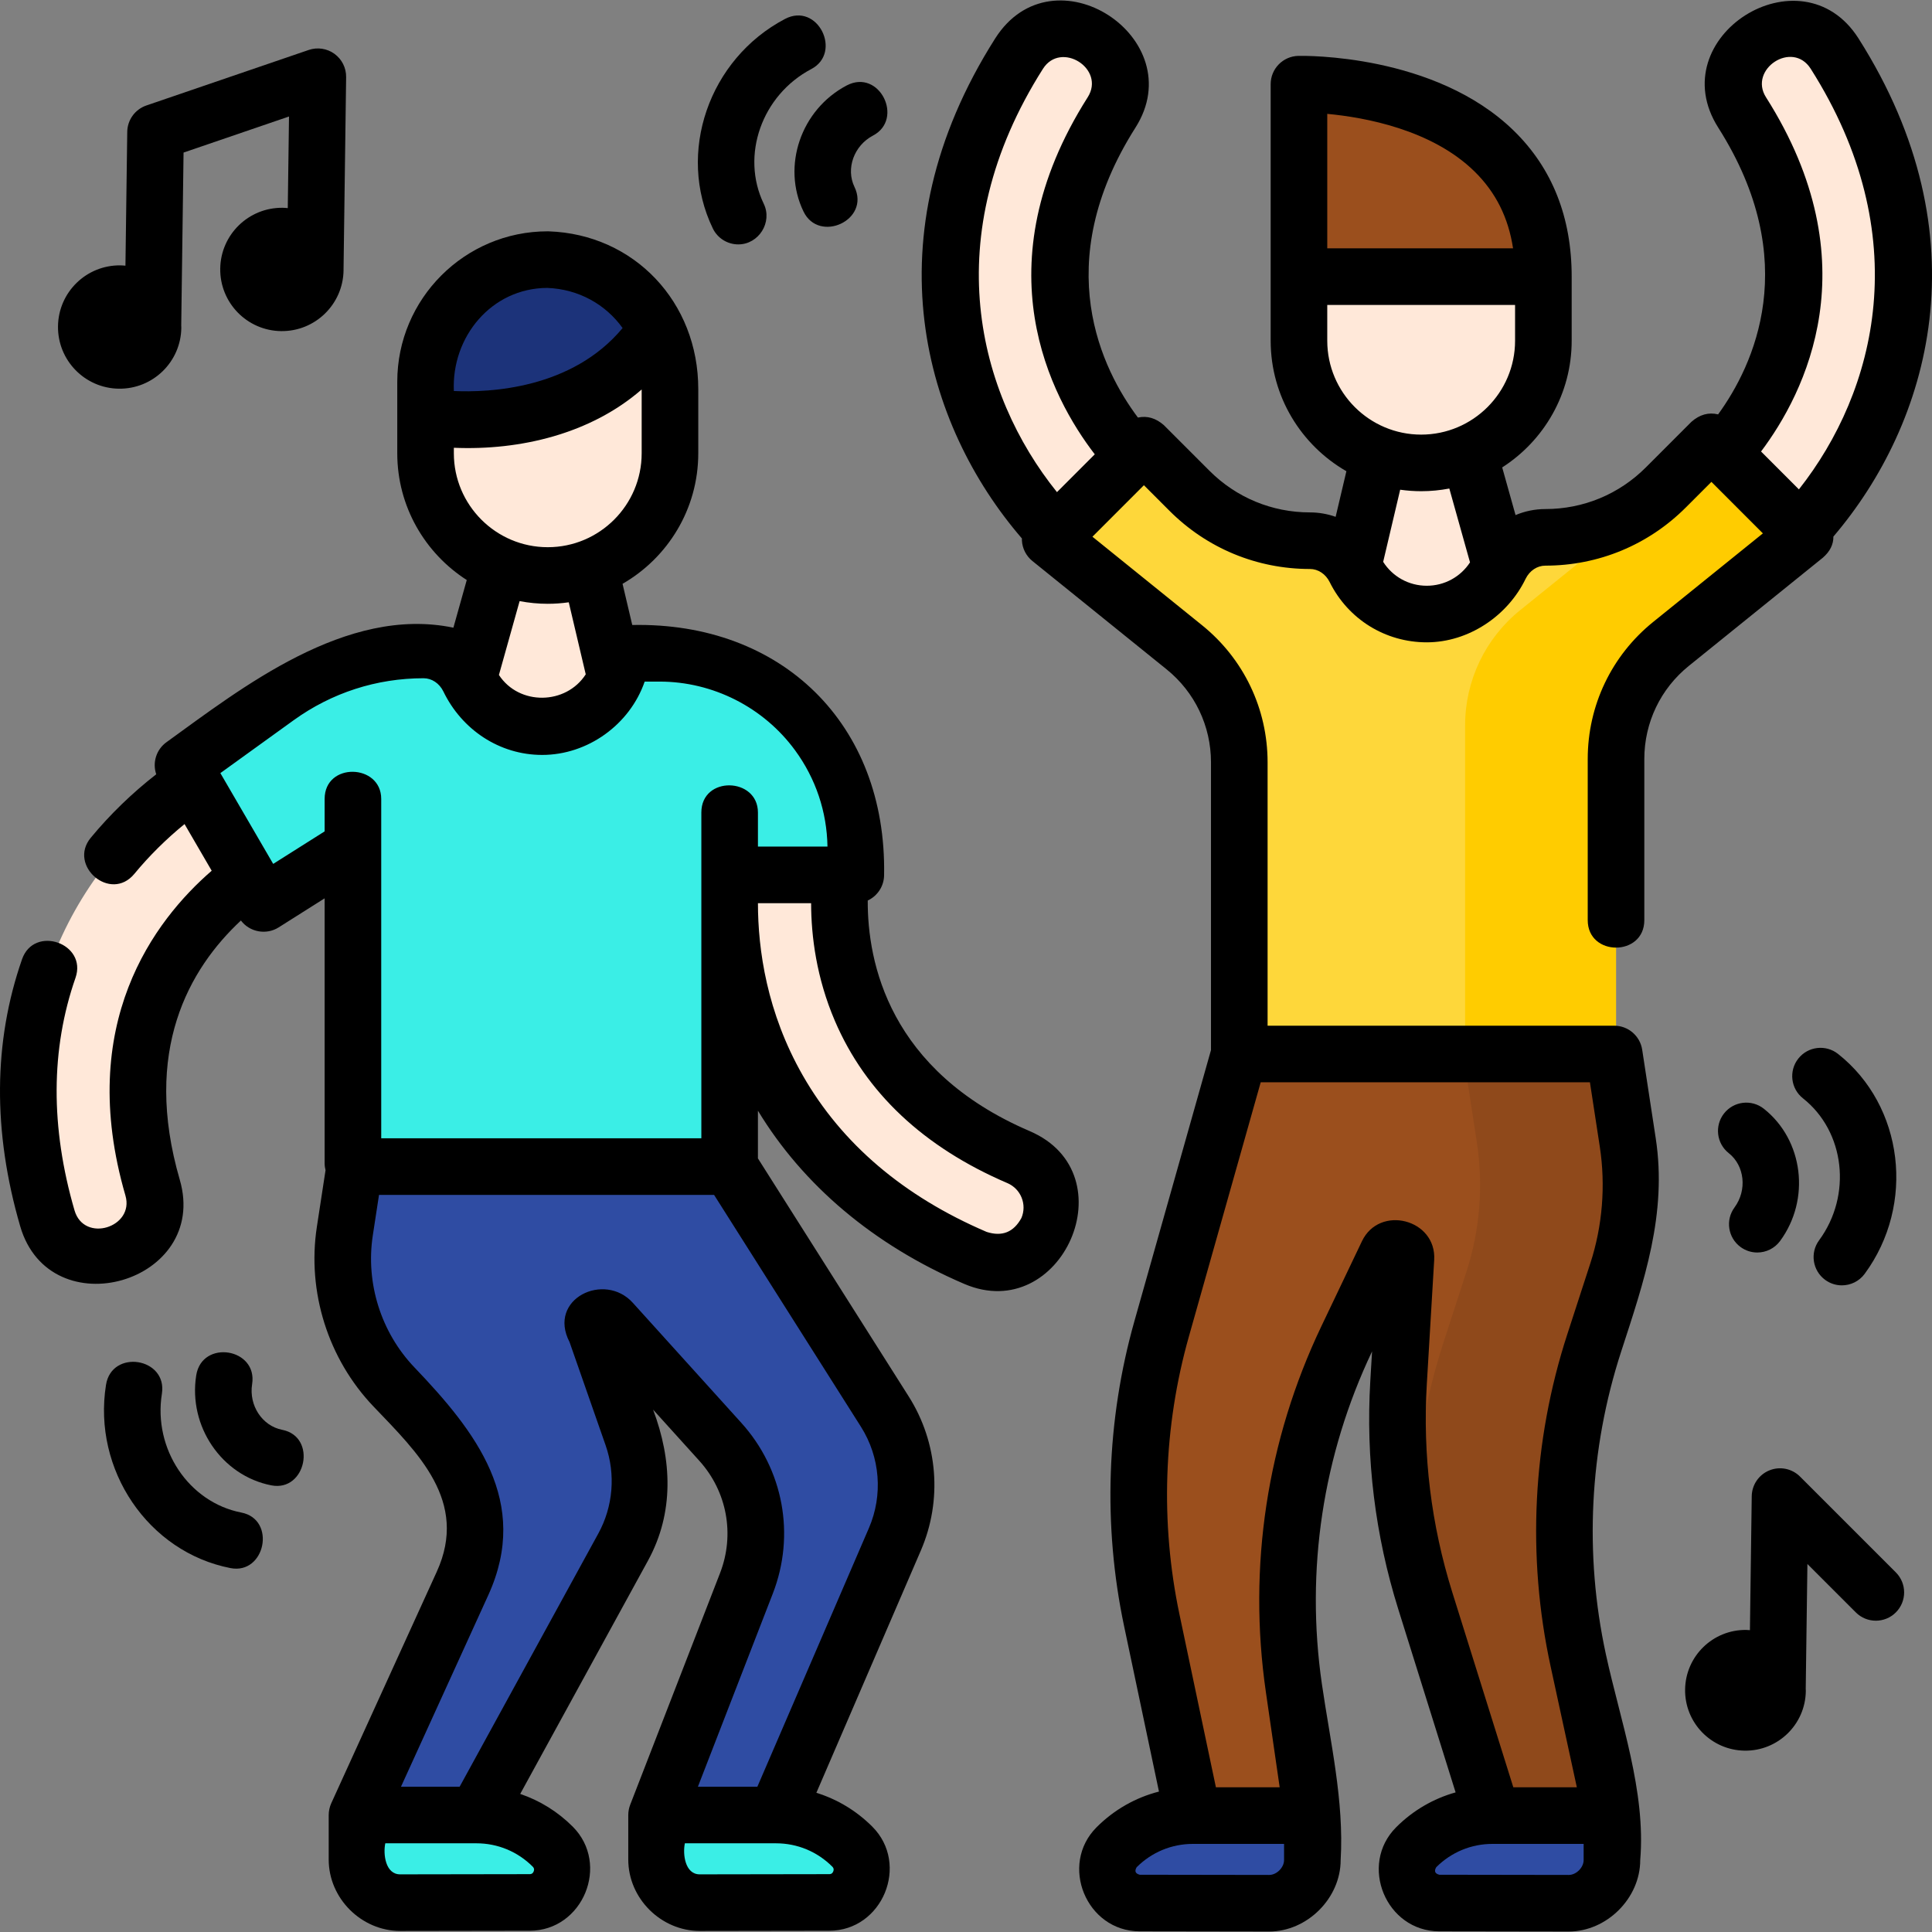 <svg id="Layer_1" enable-background="new 0 0 512.093 512.093" height="512" viewBox="0 0 512.093 512.093" width="512" xmlns="http://www.w3.org/2000/svg"><rect x="0" y="0" width="512.093" height="512.093" fill="#808080" stroke="none"/><g><g><g><g><g><path d="m278.76 140.309c-25.386-27.557-40.989-75.154-8.644-126.097 4.303-6.774 13.278-8.779 20.05-4.474 6.771 4.305 8.773 13.287 4.471 20.063-29.594 46.611-3.285 81.288 5.484 90.806l10.568 10.54-19.333 18.667z" fill="#ffe8d9"/><g><g><path d="m456.275 120.606c8.769-9.518 35.078-44.195 5.484-90.806-4.302-6.776-2.3-15.758 4.471-20.063 6.772-4.305 15.747-2.3 20.05 4.474 32.344 50.944 16.742 98.54-8.644 126.097l-25.948 7.171z" fill="#ffe8d9"/></g></g><path d="m409.085 73.326v16.98c0 17.889-14.502 32.391-32.391 32.391-17.889 0-32.391-14.502-32.391-32.391v-16.98z" fill="#ffe8d9"/><path d="m358.171 152.54 6.557-33.727h23.931l10.41 35.942v18.406h-40.898z" fill="#ffe8d9"/><path d="m347.853 481.239-4.901-33.838c-4.576-31.597.319-63.841 14.066-92.653l10.74-22.509c1.22-2.557 5.069-1.563 4.901 1.265l-1.96 32.996c-1.16 19.534 1.24 39.116 7.085 57.79l17.824 56.949h31.65l-8.928-41.156c-6.054-27.908-4.597-56.925 4.223-84.085l6.11-18.815c3.599-11.083 4.555-22.854 2.79-34.373l-3.59-23.438-51.169-17.059-48.208 17.059-20.591 72.886c-7.101 25.137-7.997 51.624-2.61 77.184l10.918 51.798 15.819 7.073z" fill="#9b4f1d"/><g><path d="m428.662 337.182c3.599-11.083 4.555-22.854 2.79-34.373l-3.59-23.438h-40l3.59 23.438c1.764 11.518.808 23.29-2.79 34.373l-6.11 18.815c-6.059 18.659-8.643 38.193-7.704 57.643.856 3.578 1.835 7.13 2.936 10.649l17.823 56.949 17.414 7.073 14.236-7.073-8.928-41.156c-6.054-27.908-4.597-56.925 4.223-84.085z" fill="#8f491b"/></g></g><path d="m344.302 73.326v-51.013s64.783-1.5 64.783 51.013z" fill="#9b4f1d"/></g><g><g><g><path d="m47.294 210.159c-28.155 21.23-50.038 60.161-34.742 112.765 2.242 7.706 10.302 12.135 18.006 9.89 7.703-2.245 12.131-10.312 9.891-18.019-12.545-43.142 8.255-68.368 22.406-79.875l3.009-2.278 3.361-22.955-17.997-2.202z" fill="#ffe8d9"/><g><path d="m174.031 492.88v-11.797h31.65c7.588 0 14.865 3.016 20.23 8.385 5.449 5.452 1.601 14.775-6.104 14.792l-34.325.053c-6.321.013-11.451-5.109-11.451-11.433z" fill="#3aeee6"/><path d="m94.626 492.88v-11.797h31.65c7.588 0 14.865 3.016 20.23 8.385 5.449 5.452 1.601 14.775-6.104 14.792l-34.325.053c-6.321.013-11.451-5.109-11.451-11.433z" fill="#3aeee6"/><g><path d="m222.836 231.897c-1.506 15.729.052 54.627 47.151 74.81 7.377 3.161 10.798 11.704 7.643 19.081-3.156 7.378-11.695 10.793-19.072 7.633-50.874-21.801-67.014-66.065-65.16-101.524l15.624-16.15z" fill="#ffe8d9"/></g></g><g fill="#ffe8d9"><path d="m177.581 103.169v16.98c0 17.889-14.502 32.391-32.391 32.391-17.889 0-32.391-14.502-32.391-32.391 0-6.324 0-12.647 0-18.971 0-17.875 14.491-32.365 32.365-32.365 18.91.633 32.454 15.792 32.417 34.356z"/><path d="m156.323 140.575h-23.932l-10.191 48.845s6.154 9.393 21.988 9.393 21.667-12.833 21.667-12.833z"/></g></g><path d="m174.67 173.161h-9.815c-.915 10.887-10.03 19.439-21.146 19.439-19.493 0-19.687-17.287-19.687-17.287-11.223-1.333-31.333 2.833-46.5 10.5-7.503 3.793-29.013 17-29.013 17l21.333 36.667 23.705-14.982v-12.729 97.445l51.643 10.598 48.208-10.598v-77.318h33.438v-6.73c0-11.058-3.525-21.829-10.063-30.748-9.796-13.363-25.374-21.258-41.943-21.258h-.16" fill="#3aeee6"/><g><path d="m174.031 87.407c-5.208-10.715-15.743-18.155-28.867-18.594-17.875 0-32.365 14.49-32.365 32.365v9.498h1.898c-.001 0 39.856 6.325 59.334-23.269z" fill="#1c337a"/></g></g></g></g><path d="m174.031 481.082 23.816-61.406c4.968-12.81 2.289-27.326-6.924-37.519l-28.731-31.785c-.22-.156-.387-.369-.536-.594-.366-.551-.877-.886-1.426-1.031-2.133-.564-3.725 2.033-2.425 3.816l9.802 28.059c3.395 9.719 2.51 20.421-2.435 29.45l-38.895 71.011h-31.65l27.968-61.375c6.163-13.526 3.471-29.441-6.798-40.187l-11.375-11.903c-10.513-11.001-15.323-26.259-13.019-41.301l2.619-17.102h99.377l41.131 64.939c6.427 10.147 7.426 22.815 2.67 33.845l-31.518 73.084h-31.651z" fill="#2f4ca3"/><path d="m328.486 279.371v-77.31c0-11.844-5.355-23.053-14.567-30.49l-35.561-28.71 24.843-24.859 12.067 12.075c8.472 8.478 19.963 13.241 31.945 13.241h.001c5.126 0 9.663 3.036 11.941 7.63 3.471 6.998 10.682 11.809 19.019 11.809s15.549-4.811 19.019-11.809l.474-.888c2.278-4.594 6.816-7.63 11.941-7.63h.001c11.982 0 23.473-4.763 31.945-13.241l12.067-12.075 24.843 24.859-35.561 28.71c-9.212 7.437-14.567 18.646-14.567 30.49v78.198z" fill="#fed73a"/><g><path d="m453.622 117.115-12.067 12.075c-1.165 1.166-2.392 2.254-3.665 3.277l.576.576-35.561 28.71c-9.212 7.437-14.567 18.646-14.567 30.49v87.129h40v-78.198c0-11.844 5.355-23.053 14.567-30.49l35.561-28.71z" fill="#fc0"/></g><g fill="#2f4ca3"><path d="m347.853 493.037v-11.797h-31.65c-7.588 0-14.865 3.016-20.23 8.385-5.449 5.452-1.601 14.775 6.104 14.792l34.325.054c6.32.012 11.451-5.11 11.451-11.434z"/><path d="m427.258 493.037v-11.797h-31.65c-7.588 0-14.865 3.016-20.23 8.385-5.449 5.452-1.601 14.775 6.104 14.792l34.325.054c6.32.012 11.451-5.11 11.451-11.434z"/></g></g><g><path d="m435.277 278.236c-.562-3.661-3.71-6.365-7.414-6.365h-91.877v-69.811c0-14.18-6.326-27.42-17.356-36.325l-29.071-23.472 13.643-13.652 6.763 6.767c9.95 9.956 23.179 15.438 37.251 15.438 2.162 0 4.163 1.327 5.222 3.462 4.887 9.855 14.749 15.977 25.738 15.977 11.063 0 21.455-6.99 26.212-16.864 1.06-2.135 3.061-3.462 5.224-3.462 14.071 0 27.301-5.483 37.25-15.439l6.763-6.767 13.643 13.652-29.073 23.471c-11.029 8.905-17.354 22.145-17.354 36.326v42.728c0 9.697 15 9.697 15 0v-42.726c0-9.625 4.293-18.612 11.777-24.655l35.562-28.709c1.875-1.633 2.801-3.495 2.778-5.586 25.576-29.994 40.076-79.397 6.657-132.034-15.188-23.91-52.407-.346-37.184 23.63 22.505 35.445 9.371 63.079-.03 76.016-2.532-.614-4.892.044-7.081 1.976l-12.067 12.075c-7.116 7.121-16.578 11.042-26.642 11.042-2.768 0-5.44.565-7.903 1.599l-3.539-12.632c11.065-7.098 18.418-19.498 18.418-33.592v-16.98c0-15.718-5.151-28.722-15.312-38.649-20.938-20.458-55.682-19.897-57.146-19.862-4.073.094-7.326 3.423-7.326 7.498v67.993c0 14.784 8.09 27.705 20.07 34.596l-2.849 12.09c-2.154-.761-4.446-1.174-6.809-1.174-10.063 0-19.524-3.921-26.641-11.042l-12.069-12.074c-2.124-1.878-4.42-2.552-6.888-2.024-9.421-12.554-23.654-40.623-.648-76.855 15.048-23.703-21.789-47.866-37.185-23.629-33.604 52.927-18.756 102.588 7.084 132.532-.003.179-.009.357 0 .537.113 2.124 1.123 4.1 2.778 5.436l35.561 28.71c7.485 6.043 11.778 15.029 11.778 24.654v76.271l-20.309 71.887c-7.401 26.2-8.346 54.13-2.73 80.77l9.249 43.882c-6.199 1.586-11.884 4.806-16.527 9.452-9.973 9.978-2.71 27.562 11.397 27.594l34.319.053c10.093 0 18.968-8.823 18.968-18.933.938-15.627-2.752-31.342-4.978-46.71-4.366-30.147.234-60.614 13.304-88.122l-.467 7.851c-1.218 20.517 1.276 40.863 7.415 60.475l15.196 48.555c-5.896 1.651-11.302 4.787-15.75 9.237-9.973 9.978-2.71 27.562 11.397 27.594l34.319.053c10.093 0 18.968-8.823 18.968-18.933 1.531-18.221-5.286-36.966-9.1-54.544-5.767-26.581-4.374-54.307 4.026-80.178 6.06-18.658 12.265-36.518 9.181-56.64zm32.814-252.455c-4.708-7.413 6.992-15.213 11.857-7.549 28.004 44.108 17.435 85.413-3.132 111.483l-10.034-10.041c11.634-15.477 29.221-49.933 1.309-93.893zm-116.289 4.399c9.925.926 27.686 4.145 39.032 15.268 5.605 5.495 8.979 12.207 10.214 20.378h-49.246zm0 50.646h49.783v9.48c0 13.725-11.166 24.891-24.892 24.891s-24.892-11.166-24.892-24.891v-9.48zm24.892 49.371c2.551 0 5.043-.251 7.462-.71l5.484 19.575c-2.523 3.856-6.777 6.195-11.465 6.195-4.744 0-9.043-2.396-11.553-6.335l4.507-19.121c1.819.255 3.675.396 5.565.396zm-100.247-111.964c4.758-7.495 16.652-.004 11.858 7.547-28.372 44.683-9.738 79.545 1.875 94.639l-10.02 10.026c-20.946-26.025-31.978-67.692-3.713-112.212zm63.906 474.803c0 1.95-1.948 3.933-3.939 3.933l-34.319-.053c-1.155-.299-1.427-.962-.816-1.99 3.983-3.985 9.275-6.18 14.905-6.186h.012c.009 0 .019-.001.028-.001h24.13v4.297zm79.405 0c0 1.95-1.948 3.933-3.939 3.933l-34.319-.053c-1.155-.299-1.427-.962-.816-1.99 3.987-3.989 9.287-6.187 14.925-6.187h24.15v4.297zm1.771-158.17-6.111 18.815c-9.219 28.393-10.747 58.82-4.418 87.992l6.956 32.066h-16.837l-16.178-51.69c-5.593-17.87-7.865-36.41-6.756-55.104l1.961-32.996c.64-10.798-14.499-14.708-19.157-4.939l-10.741 22.509c-14.434 30.253-19.523 63.781-14.719 96.958l3.659 25.263h-16.901l-9.662-45.845c-5.117-24.275-4.257-49.725 2.488-73.598l19.048-67.425h87.263l2.615 17.074c1.579 10.308.711 21-2.51 30.92z"/><path d="m272.941 299.813c-37.322-15.993-43.017-44.761-42.939-61.124 2.558-1.194 4.335-3.783 4.335-6.792.694-39.993-27.14-67.049-66.752-66.236l-2.573-10.916c11.979-6.891 20.07-19.812 20.07-34.596v-16.98c.038-23.102-17.012-41.094-39.666-41.852-.084-.003-.167-.004-.251-.004-21.982 0-39.866 17.883-39.866 39.865v18.971c0 14.094 7.354 26.494 18.418 33.592l-3.539 12.631c-28.429-5.914-56.231 16.053-76.058 30.358-2.718 1.962-3.756 5.437-2.708 8.502-6.402 4.985-12.244 10.637-17.365 16.837-6.087 7.37 5.253 17.191 11.564 9.553 3.965-4.8 8.434-9.223 13.305-13.195l7.196 12.368c-15.168 13.129-36.096 40.596-22.865 86.094 2.452 8.433-10.958 12.657-13.493 3.94-6.408-22.037-6.323-42.774.254-61.635 3.192-9.158-10.97-14.093-14.164-4.938-7.623 21.863-7.789 45.671-.493 70.764 7.909 27.187 50.23 14.949 42.3-12.319-9.943-34.192 2.451-55.893 16.207-68.71 2.351 3.119 6.755 3.874 9.991 1.829l12.198-7.709v70.217c0 .64.089 1.257.239 1.85l-2.298 15.005c-2.638 17.221 2.973 35.021 15.01 47.618 11.713 12.257 25.287 25.108 16.771 43.798l-27.968 61.375c-.429.941-.675 2.068-.675 3.11v11.797c0 10.325 8.678 18.933 18.962 18.933l34.33-.054c14.108-.03 21.36-17.62 11.392-27.594-3.983-3.986-8.737-6.917-13.921-8.673l33.859-61.818c6.994-12.769 6.361-26.767 1.361-40.04l12.249 13.551c7.356 8.139 9.463 19.549 5.496 29.778l-23.816 61.406c-.331.855-.508 1.795-.508 2.712v11.797c0 10.325 8.679 18.933 18.963 18.933l34.329-.054c14.108-.03 21.361-17.619 11.393-27.594-4.215-4.217-9.289-7.26-14.827-8.972l27.697-64.225c5.742-13.314 4.538-28.577-3.221-40.828l-39.967-63.101v-12.643c11.902 19.625 30.538 35.562 54.707 45.919 25.813 11.058 43.696-29.206 17.337-40.501zm-127.902-223.5c8.356.318 15.494 4.378 19.988 10.639-13.451 16.198-35.385 17.123-44.729 16.689-.644-14.285 9.907-27.255 24.741-27.328zm-24.741 42.373c17.607.745 36.247-3.692 49.783-15.454v16.917c0 13.725-11.166 24.892-24.892 24.892s-24.892-11.167-24.892-24.892v-1.463zm24.892 41.354c1.889 0 3.746-.141 5.566-.397l4.501 19.096c-5.231 8.128-17.662 8.343-23.013.165l5.484-19.575c2.419.461 4.911.711 7.462.711zm-72.778 68.943-14.002-24.066 19.428-14.017c10.088-7.279 21.996-11.126 34.437-11.126 2.162 0 4.163 1.327 5.223 3.462 4.884 10.138 14.849 16.864 26.212 16.864 12.079 0 23.229-8.044 27.167-19.439h3.954c14.124 0 27.542 6.801 35.894 18.192 5.482 7.479 8.45 16.295 8.605 25.543h-18.432v-9.031c0-9.386-15-9.813-15 0v86.349h-84.851v-89.945c0-9.386-15-9.813-15 0v8.596zm69.041 267.058c-.296.716-.837.717-1.063.718l-34.33.054c-3.907 0-4.539-5.37-3.934-8.23h24.149c5.638 0 10.938 2.197 14.925 6.187.151.15.551.55.253 1.271zm79.406 0c-.296.717-.838.718-1.064.718l-34.329.054c-3.908 0-4.54-5.37-3.935-8.23h24.108c.013 0 .026.002.039.002.006 0 .012-.001.018-.001 5.633.004 10.927 2.2 14.911 6.186.149.149.549.55.252 1.271zm9.453-91.013-29.564 68.554h-15.764l19.856-51.194c6.03-15.547 2.829-32.89-8.354-45.26l-28.73-31.785c-7.524-8.376-22.742-1.054-16.792 10.38l9.563 27.373c2.689 7.7 1.985 16.219-1.934 23.374l-36.76 67.113h-15.547l23.134-50.766c11.288-24.774-3.353-43.404-19.576-60.381-8.843-9.254-12.966-22.332-11.028-34.984l1.645-10.737h88.811l38.922 61.452c5.103 8.06 5.895 18.101 2.118 26.861zm40.423-82.191c-2.054 3.778-5.129 5.008-9.223 3.69-21.994-9.425-38.388-23.377-48.725-41.467-9.528-16.675-11.882-33.311-11.888-45.664h14.092c.02 8.811 1.421 19.801 6.299 31.188 8.151 19.03 23.542 33.502 45.742 43.016 3.567 1.529 5.227 5.673 3.703 9.237z"/><path d="m74.786 378.982c-5.285-1.031-8.856-6.456-7.959-12.092 1.523-9.577-13.289-11.934-14.814-2.357-2.152 13.525 6.775 26.612 19.902 29.172 9.221 1.803 12.23-12.898 2.871-14.723z"/><path d="m63.96 400.913c-13.937-2.719-23.38-16.841-21.05-31.481 1.523-9.576-13.289-11.936-14.814-2.357-3.585 22.528 11.215 44.313 32.993 48.562 9.221 1.802 12.23-12.899 2.871-14.724z"/><path d="m461.346 330.53c1.338.984 2.894 1.458 4.437 1.458 2.305 0 4.578-1.059 6.048-3.058 8.113-11.034 6.178-26.757-4.314-35.05-3.249-2.568-7.967-2.016-10.534 1.234-2.568 3.25-2.017 7.966 1.233 10.535 4.226 3.339 4.912 9.797 1.531 14.396-2.455 3.337-1.739 8.031 1.599 10.485z"/><path d="m483.766 339.235c1.339.984 2.895 1.458 4.438 1.458 2.305 0 4.578-1.059 6.048-3.058 13.515-18.378 10.348-44.523-7.06-58.282-3.249-2.568-7.967-2.017-10.534 1.233-2.568 3.25-2.017 7.966 1.233 10.535 11.14 8.805 13.058 25.685 4.276 37.628-2.454 3.337-1.738 8.032 1.599 10.486z"/><path d="m212.977 56.068c4.109 8.509 17.759 2.289 13.51-6.52-2.341-4.851-.137-10.959 4.914-13.618 8.305-4.372 1.697-17.844-6.986-13.273-12.12 6.379-17.251 21.367-11.438 33.411z"/><path d="m195.692 64.779c5.413 0 9.117-5.855 6.749-10.762-6.172-12.789-.521-28.81 12.598-35.714 8.306-4.371 1.695-17.848-6.986-13.273-20.187 10.624-28.765 35.524-19.121 55.507 1.293 2.679 3.971 4.242 6.76 4.242z"/><g><path d="m88.652 14.268c-1.974-1.432-4.522-1.814-6.829-1.025l-43.022 14.713c-2.999 1.026-5.029 3.826-5.072 6.996l-.479 35.471c-.434-.04-.869-.078-1.312-.084-9.026-.122-16.442 7.097-16.564 16.123s7.097 16.442 16.123 16.564 16.442-7.097 16.564-16.123c.003-.217-.018-.429-.024-.644l.618-45.82 27.951-9.559-.328 24.283c-.442-.042-.886-.08-1.338-.086-9.026-.122-16.442 7.097-16.564 16.123s7.097 16.442 16.123 16.564 16.442-7.097 16.564-16.123c.001-.043-.005-.085-.005-.129l.689-51.072c.034-2.438-1.121-4.741-3.095-6.172z"/><path d="m502.511 416.777-25.396-25.396c-2.132-2.132-5.331-2.781-8.127-1.645-2.793 1.135-4.636 3.832-4.676 6.847l-.48 35.507c-.322-.024-.641-.058-.967-.062-8.836-.119-16.095 6.947-16.215 15.783-.119 8.836 6.947 16.095 15.782 16.215 8.836.119 16.095-6.947 16.215-15.783.003-.218-.018-.431-.024-.647l.447-33.045 12.833 12.833c2.929 2.929 7.678 2.93 10.606 0 2.931-2.93 2.931-7.678.002-10.607z"/></g></g></g></svg>